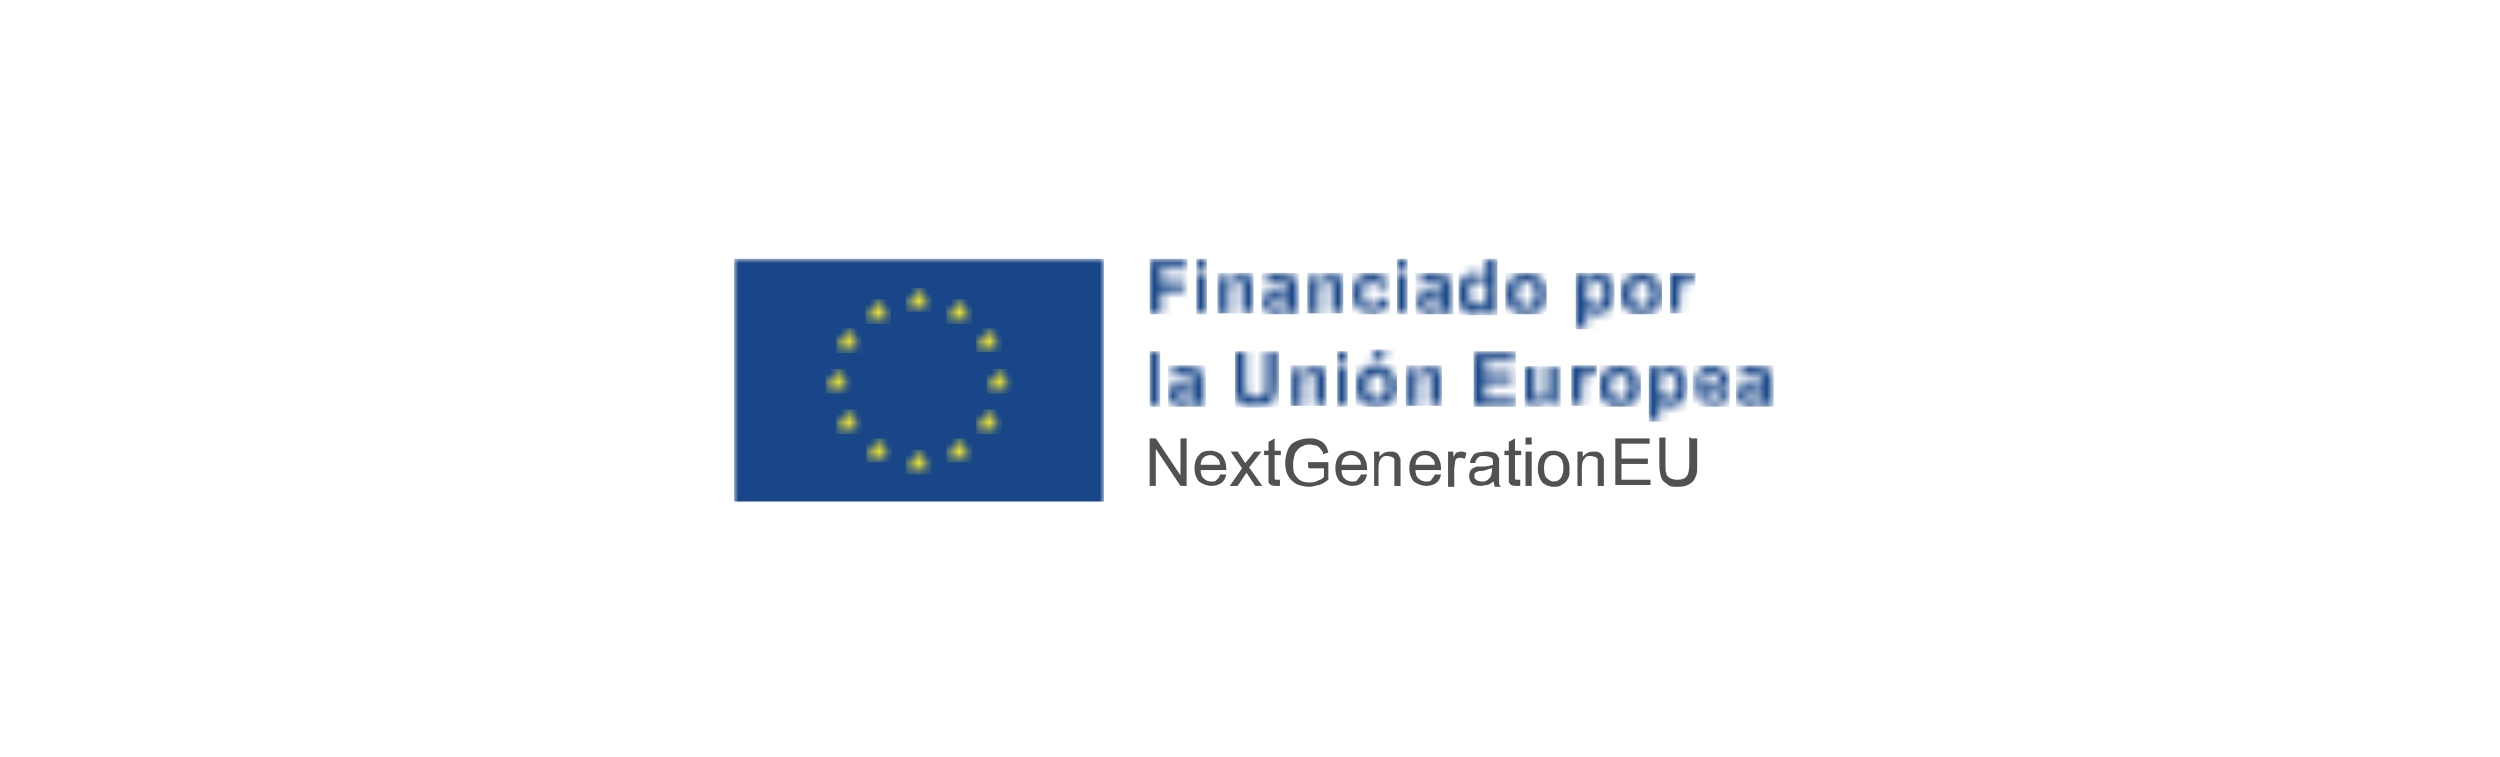 <?xml version="1.0" encoding="UTF-8"?>
<svg id="Capa_4" xmlns="http://www.w3.org/2000/svg" version="1.1" xmlns:xlink="http://www.w3.org/1999/xlink" viewBox="0 0 284 86">
  <!-- Generator: Adobe Illustrator 29.0.0, SVG Export Plug-In . SVG Version: 2.1.0 Build 186)  -->
  <defs>
    <style>
      .st0 {
        mask: url(#mask-35);
      }

      .st1 {
        mask: url(#mask-15);
      }

      .st2 {
        mask: url(#mask-5);
      }

      .st3 {
        mask: url(#mask-13);
      }

      .st4 {
        fill: #515250;
      }

      .st5 {
        mask: url(#mask-1);
      }

      .st6 {
        mask: url(#mask-10);
      }

      .st7 {
        mask: url(#mask-6);
      }

      .st8 {
        mask: url(#mask-7);
      }

      .st9 {
        mask: url(#mask-18);
      }

      .st10 {
        fill: #fff;
      }

      .st11 {
        mask: url(#mask-17);
      }

      .st12 {
        mask: url(#mask);
      }

      .st13 {
        mask: url(#mask-30);
      }

      .st14 {
        mask: url(#mask-37);
      }

      .st15 {
        mask: url(#mask-20);
      }

      .st16 {
        mask: url(#mask-38);
      }

      .st17 {
        fill: none;
      }

      .st18 {
        mask: url(#mask-8);
      }

      .st19 {
        mask: url(#mask-36);
      }

      .st20 {
        mask: url(#mask-2);
      }

      .st21 {
        mask: url(#mask-31);
      }

      .st22 {
        mask: url(#mask-9);
      }

      .st23 {
        mask: url(#mask-21);
      }

      .st24 {
        mask: url(#mask-28);
      }

      .st25 {
        mask: url(#mask-23);
      }

      .st26 {
        mask: url(#mask-39);
      }

      .st27 {
        mask: url(#mask-34);
      }

      .st28 {
        mask: url(#mask-26);
      }

      .st29 {
        mask: url(#mask-24);
      }

      .st30 {
        fill: #f9eb31;
      }

      .st31 {
        mask: url(#mask-16);
      }

      .st32 {
        mask: url(#mask-32);
      }

      .st33 {
        mask: url(#mask-19);
      }

      .st34 {
        mask: url(#mask-33);
      }

      .st35 {
        fill: #184688;
      }

      .st36 {
        mask: url(#mask-25);
      }

      .st37 {
        mask: url(#mask-29);
      }

      .st38 {
        mask: url(#mask-11);
      }

      .st39 {
        mask: url(#mask-12);
      }

      .st40 {
        mask: url(#mask-22);
      }

      .st41 {
        mask: url(#mask-4);
      }

      .st42 {
        mask: url(#mask-14);
      }

      .st43 {
        clip-path: url(#clippath);
      }

      .st44 {
        mask: url(#mask-27);
      }

      .st45 {
        mask: url(#mask-3);
      }
    </style>
    <clipPath id="clippath">
      <rect class="st17" x="79.1" y="29" width="125.9" height="28"/>
    </clipPath>
    <mask id="mask" x="83.4" y="29.4" width="42" height="28" maskUnits="userSpaceOnUse">
      <g id="mask0_12106_12733">
        <path class="st10" d="M125.4,29.4v28h-42v-28h42Z"/>
      </g>
    </mask>
    <mask id="mask-1" x="102.9" y="32.7" width="2.9" height="2.7" maskUnits="userSpaceOnUse">
      <g id="mask1_12106_12733">
        <path class="st10" d="M104.4,32.7l.3,1.1h1.1l-.9.6.3,1-.9-.6-.9.6.3-1-.9-.6h1.1s.3-1.1.3-1.1Z"/>
      </g>
    </mask>
    <mask id="mask-2" x="98.3" y="34" width="2.9" height="2.8" maskUnits="userSpaceOnUse">
      <g id="mask2_12106_12733">
        <path class="st10" d="M99.8,34l.3,1.1h1.1l-.9.6.3,1-.9-.6-.9.6.3-1-.9-.6h1.1s.3-1.1.3-1.1Z"/>
      </g>
    </mask>
    <mask id="mask-3" x="95" y="37.3" width="2.9" height="2.8" maskUnits="userSpaceOnUse">
      <g id="mask3_12106_12733">
        <path class="st10" d="M96.4,37.3l.3,1.1h1.1l-.9.6.3,1-.9-.6-.9.6.3-1-.9-.6h1.1s.3-1.1.3-1.1Z"/>
      </g>
    </mask>
    <mask id="mask-4" x="93.8" y="41.9" width="2.9" height="2.8" maskUnits="userSpaceOnUse">
      <g id="mask4_12106_12733">
        <path class="st10" d="M95.2,41.9l.3,1.1h1.1l-.9.6.3,1-.9-.6-.9.6.3-1-.9-.6h1.1s.3-1.1.3-1.1Z"/>
      </g>
    </mask>
    <mask id="mask-5" x="95" y="46.5" width="2.9" height="2.8" maskUnits="userSpaceOnUse">
      <g id="mask5_12106_12733">
        <path class="st10" d="M96.4,46.5l.3,1.1h1.1l-.9.6.3,1-.9-.6-.9.6.3-1-.9-.6h1.1s.3-1.1.3-1.1Z"/>
      </g>
    </mask>
    <mask id="mask-6" x="98.4" y="49.8" width="2.9" height="2.7" maskUnits="userSpaceOnUse">
      <g id="mask6_12106_12733">
        <path class="st10" d="M99.8,49.8l.3,1.1h1.1l-.9.6.3,1-.9-.6-.9.6.3-1-.9-.6h1.1s.3-1.1.3-1.1Z"/>
      </g>
    </mask>
    <mask id="mask-7" x="102.9" y="51.1" width="2.9" height="2.8" maskUnits="userSpaceOnUse">
      <g id="mask7_12106_12733">
        <path class="st10" d="M104.4,51.1l.3,1.1h1.1l-.9.6.3,1-.9-.6-.9.6.3-1-.9-.6h1.1s.3-1.1.3-1.1Z"/>
      </g>
    </mask>
    <mask id="mask-8" x="107.5" y="49.8" width="2.9" height="2.7" maskUnits="userSpaceOnUse">
      <g id="mask8_12106_12733">
        <path class="st10" d="M109,49.8l.3,1.1h1.1l-.9.6.3,1-.9-.6-.9.6.3-1-.9-.6h1.1s.3-1.1.3-1.1Z"/>
      </g>
    </mask>
    <mask id="mask-9" x="110.9" y="46.5" width="2.9" height="2.8" maskUnits="userSpaceOnUse">
      <g id="mask9_12106_12733">
        <path class="st10" d="M112.3,46.5l.3,1.1h1.1l-.9.6.3,1-.9-.6-.9.6.3-1-.9-.6h1.1s.3-1.1.3-1.1Z"/>
      </g>
    </mask>
    <mask id="mask-10" x="112.1" y="41.9" width="2.9" height="2.8" maskUnits="userSpaceOnUse">
      <g id="mask10_12106_12733">
        <path class="st10" d="M113.5,41.9l.3,1.1h1.1l-.9.6.3,1-.9-.6-.9.6.3-1-.9-.6h1.1s.3-1.1.3-1.1Z"/>
      </g>
    </mask>
    <mask id="mask-11" x="110.9" y="37.3" width="2.9" height="2.7" maskUnits="userSpaceOnUse">
      <g id="mask11_12106_12733">
        <path class="st10" d="M112.3,37.3l.3,1.1h1.1l-.9.6.3,1-.9-.6-.9.6.3-1-.9-.6h1.1s.3-1.1.3-1.1Z"/>
      </g>
    </mask>
    <mask id="mask-12" x="107.5" y="34" width="2.9" height="2.8" maskUnits="userSpaceOnUse">
      <g id="mask12_12106_12733">
        <path class="st10" d="M109,34l.3,1.1h1.1l-.9.6.3,1-.9-.6-.9.6.3-1-.9-.6h1.1s.3-1.1.3-1.1Z"/>
      </g>
    </mask>
    <mask id="mask-13" x="130.6" y="29.4" width="4.3" height="6.3" maskUnits="userSpaceOnUse">
      <g id="mask13_12106_12733">
        <path class="st10" d="M134.9,29.4v1.1h-3v1.5h2.6v1.1h-2.6v2.7h-1.3v-6.3h4.3Z"/>
      </g>
    </mask>
    <mask id="mask-14" x="135.9" y="29.4" width="1.2" height="6.3" maskUnits="userSpaceOnUse">
      <g id="mask14_12106_12733">
        <path class="st10" d="M137.1,31.1v4.5h-1.2v-4.5h1.2ZM137.1,29.4v1.1h-1.2v-1.1h1.2Z"/>
      </g>
    </mask>
    <mask id="mask-15" x="138.3" y="31" width="4.1" height="4.6" maskUnits="userSpaceOnUse">
      <g id="mask15_12106_12733">
        <path class="st10" d="M140.9,31c.3,0,.5,0,.7.1.2,0,.4.2.5.4.1.1.2.3.2.5,0,.2,0,.5,0,.8v2.8h-1.2v-2.3c0-.5,0-.8,0-.9,0-.1-.1-.3-.2-.3-.1,0-.3-.1-.4-.1s-.4,0-.6.2c-.2.1-.3.3-.3.5,0,.2,0,.5,0,1v2.1h-1.2v-4.5h1.1v.7c.4-.5.9-.8,1.5-.8Z"/>
      </g>
    </mask>
    <mask id="mask-16" x="143.3" y="31" width="4.3" height="4.7" maskUnits="userSpaceOnUse">
      <g id="mask16_12106_12733">
        <path class="st10" d="M145.4,31c.5,0,.9,0,1.2.2.3.1.4.3.6.5.1.2.2.6.2,1.1v1.4c0,.4,0,.7,0,.9,0,.2.1.4.2.6h-1.2c0,0,0-.2-.1-.4,0,0,0-.1,0-.1-.2.2-.4.3-.7.4-.2,0-.5.1-.7.1-.5,0-.8-.1-1.1-.4-.3-.3-.4-.6-.4-1s0-.5.2-.7c.1-.2.3-.4.5-.5.2-.1.5-.2,1-.3.6-.1.9-.2,1.2-.3h0c0-.3,0-.5-.2-.6-.1,0-.3-.1-.6-.1s-.4,0-.5.1c-.1,0-.2.2-.3.4l-1.1-.2c.1-.4.3-.8.6-1,.3-.2.7-.3,1.3-.3ZM146.1,33.5c-.2,0-.4.1-.7.2-.3,0-.5.1-.7.2-.2.1-.2.3-.2.4s0,.3.2.4c.1.1.3.2.5.2s.4,0,.6-.2c.1-.1.2-.2.3-.4,0-.1,0-.3,0-.6v-.2Z"/>
      </g>
    </mask>
    <mask id="mask-17" x="148.5" y="31" width="4.1" height="4.6" maskUnits="userSpaceOnUse">
      <g id="mask17_12106_12733">
        <path class="st10" d="M151.1,31c.3,0,.5,0,.7.1.2,0,.4.2.5.4.1.1.2.3.2.5,0,.2,0,.5,0,.8v2.8h-1.2v-2.3c0-.5,0-.8,0-.9,0-.1-.1-.3-.2-.3-.1,0-.3-.1-.4-.1s-.4,0-.6.2c-.2.1-.3.3-.3.5,0,.2,0,.5,0,1v2.1h-1.2v-4.5h1.1v.7c.4-.5.9-.8,1.5-.8Z"/>
      </g>
    </mask>
    <mask id="mask-18" x="153.6" y="31" width="4.3" height="4.7" maskUnits="userSpaceOnUse">
      <g id="mask18_12106_12733">
        <path class="st10" d="M155.8,31c.6,0,1,.1,1.3.4.3.2.6.6.7,1.1l-1.2.2c0-.2-.1-.4-.3-.5-.1-.1-.3-.2-.5-.2s-.5.1-.7.3c-.2.2-.3.6-.3,1s0,.9.3,1.1c.2.2.4.3.7.3s.4,0,.6-.2c.1-.1.2-.4.3-.7l1.2.2c-.1.5-.4.9-.7,1.2-.3.3-.8.4-1.4.4s-1.2-.2-1.6-.6c-.4-.4-.6-1-.6-1.7s.2-1.3.6-1.7c.4-.4.9-.6,1.6-.6Z"/>
      </g>
    </mask>
    <mask id="mask-19" x="158.7" y="29.4" width="1.2" height="6.3" maskUnits="userSpaceOnUse">
      <g id="mask19_12106_12733">
        <path class="st10" d="M159.9,31.1v4.5h-1.2v-4.5h1.2ZM159.9,29.4v1.1h-1.2v-1.1h1.2Z"/>
      </g>
    </mask>
    <mask id="mask-20" x="160.8" y="31" width="4.3" height="4.7" maskUnits="userSpaceOnUse">
      <g id="mask20_12106_12733">
        <path class="st10" d="M162.9,31c.5,0,.9,0,1.2.2.3.1.4.3.6.5.1.2.2.6.2,1.1v1.4c0,.4,0,.7,0,.9,0,.2.1.4.2.6h-1.2c0,0,0-.2-.1-.4,0,0,0-.1,0-.1-.2.2-.4.3-.7.4-.2,0-.5.1-.7.1-.5,0-.8-.1-1.1-.4-.3-.3-.4-.6-.4-1s0-.5.2-.7c.1-.2.3-.4.5-.5.2-.1.5-.2,1-.3.6-.1.9-.2,1.2-.3h0c0-.3,0-.5-.2-.6-.1,0-.3-.1-.6-.1s-.4,0-.5.1c-.1,0-.2.2-.3.4l-1.1-.2c.1-.4.3-.8.6-1,.3-.2.7-.3,1.3-.3ZM163.6,33.5c-.2,0-.4.1-.7.2-.3,0-.6.1-.7.2-.2.1-.2.3-.2.4s0,.3.2.4c.1.1.3.2.5.2s.4,0,.6-.2c.1-.1.2-.2.3-.4,0-.1,0-.3,0-.6v-.2Z"/>
      </g>
    </mask>
    <mask id="mask-21" x="165.7" y="29.4" width="4.4" height="6.4" maskUnits="userSpaceOnUse">
      <g id="mask21_12106_12733">
        <path class="st10" d="M170.1,29.4v6.3h-1.1v-.7c-.2.3-.4.5-.7.6-.3.1-.5.2-.8.2-.5,0-1-.2-1.3-.6-.4-.4-.6-1-.6-1.8s.2-1.4.5-1.8c.4-.4.8-.6,1.4-.6s.9.2,1.3.6v-2.3h1.2ZM167.9,31.9c-.3,0-.5.1-.7.3-.2.2-.3.6-.3,1s0,.8.2,1c.2.3.5.5.8.5s.5-.1.7-.4c.2-.2.3-.6.3-1.1s0-.9-.3-1.1c-.2-.2-.4-.3-.7-.3Z"/>
      </g>
    </mask>
    <mask id="mask-22" x="171" y="31" width="4.7" height="4.7" maskUnits="userSpaceOnUse">
      <g id="mask22_12106_12733">
        <path class="st10" d="M173.4,31c.7,0,1.2.2,1.7.7.4.4.7,1,.7,1.7s-.2,1.3-.7,1.7c-.4.5-1,.7-1.7.7s-.8,0-1.2-.3c-.4-.2-.7-.5-.9-.8-.2-.4-.3-.8-.3-1.3s0-.8.3-1.2c.2-.4.5-.7.8-.9.4-.2.8-.3,1.2-.3ZM173.4,32c-.3,0-.6.1-.8.4-.2.2-.3.6-.3,1s.1.8.3,1c.2.2.5.4.8.4s.6-.1.8-.4c.2-.2.3-.6.3-1s-.1-.8-.3-1c-.2-.2-.5-.4-.8-.4Z"/>
      </g>
    </mask>
    <mask id="mask-23" x="179" y="31" width="4.4" height="6.4" maskUnits="userSpaceOnUse">
      <g id="mask23_12106_12733">
        <path class="st10" d="M181.6,31c.5,0,1,.2,1.3.6.4.4.5,1,.5,1.7s-.2,1.3-.6,1.8c-.4.4-.8.6-1.3.6s-.5,0-.7-.1c-.2,0-.4-.3-.6-.5v2.3h-1.2v-6.3h1.1v.7c.1-.2.3-.4.6-.6.2-.1.5-.2.8-.2ZM181.2,31.9c-.3,0-.5.1-.7.3-.2.2-.3.6-.3,1s.1.9.3,1.1c.2.2.4.4.7.4s.5-.1.7-.3c.2-.2.3-.6.3-1.1s0-.8-.3-1.1c-.2-.2-.4-.3-.7-.3Z"/>
      </g>
    </mask>
    <mask id="mask-24" x="184.1" y="31" width="4.7" height="4.7" maskUnits="userSpaceOnUse">
      <g id="mask24_12106_12733">
        <path class="st10" d="M186.5,31c.7,0,1.2.2,1.7.7.4.4.7,1,.7,1.7s-.2,1.3-.7,1.7c-.4.5-1,.7-1.7.7s-.8,0-1.2-.3c-.4-.2-.7-.5-.9-.8-.2-.4-.3-.8-.3-1.3s0-.8.3-1.2c.2-.4.5-.7.8-.9.4-.2.8-.3,1.2-.3ZM186.5,32c-.3,0-.6.1-.8.4-.2.2-.3.6-.3,1s.1.8.3,1c.2.2.5.4.8.4s.6-.1.8-.4c.2-.2.3-.6.3-1s-.1-.8-.3-1c-.2-.2-.5-.4-.8-.4Z"/>
      </g>
    </mask>
    <mask id="mask-25" x="189.7" y="31" width="2.9" height="4.6" maskUnits="userSpaceOnUse">
      <g id="mask25_12106_12733">
        <path class="st10" d="M191.8,31c.3,0,.5,0,.8.2l-.4,1c-.2-.1-.4-.2-.6-.2s-.3,0-.4.1c-.1,0-.2.3-.3.5,0,.2,0,.7-.1,1.4v1.5h-1.2v-4.5h1.1v.6c.2-.3.4-.5.5-.6.2,0,.3-.1.5-.1Z"/>
      </g>
    </mask>
    <mask id="mask-26" x="130.6" y="39.9" width="1.2" height="6.3" maskUnits="userSpaceOnUse">
      <g id="mask26_12106_12733">
        <path class="st10" d="M131.7,39.9v6.3h-1.2v-6.3h1.2Z"/>
      </g>
    </mask>
    <mask id="mask-27" x="132.7" y="41.5" width="4.3" height="4.7" maskUnits="userSpaceOnUse">
      <g id="mask27_12106_12733">
        <path class="st10" d="M134.7,41.5c.5,0,.9,0,1.2.2.3.1.4.3.6.5.1.2.2.6.2,1.1v1.4c0,.4,0,.7,0,.9,0,.2.1.4.2.6h-1.2c0,0,0-.2-.1-.4,0,0,0-.1,0-.1-.2.2-.4.3-.7.4-.2,0-.5.1-.7.1-.5,0-.8-.1-1.1-.4-.3-.3-.4-.6-.4-1s0-.5.2-.7c.1-.2.3-.4.5-.5.2-.1.5-.2,1-.3.6-.1.9-.2,1.2-.3h0c0-.3,0-.5-.2-.6-.1,0-.3-.1-.6-.1s-.4,0-.5.1c-.1,0-.2.2-.3.4l-1.1-.2c.1-.4.3-.8.6-1,.3-.2.7-.3,1.3-.3ZM135.5,43.9c-.2,0-.4.1-.7.2-.3,0-.5.1-.7.2-.2.1-.2.3-.2.4s0,.3.2.4c.1.1.3.2.5.2s.4,0,.6-.2c.1-.1.2-.2.3-.4,0-.1,0-.3,0-.6v-.2Z"/>
      </g>
    </mask>
    <mask id="mask-28" x="140.3" y="39.9" width="5" height="6.4" maskUnits="userSpaceOnUse">
      <g id="mask28_12106_12733">
        <path class="st10" d="M141.5,39.9v3.4c0,.5,0,.9,0,1,0,.3.2.5.4.6.2.2.5.2.8.2s.6,0,.8-.2c.2-.1.3-.3.3-.5,0-.2,0-.6,0-1.1v-3.5h1.3v3.3c0,.8,0,1.3-.1,1.6,0,.3-.2.6-.4.8-.2.2-.4.4-.7.5-.3.1-.7.2-1.2.2s-1,0-1.4-.2c-.3-.1-.6-.3-.7-.5-.2-.2-.3-.5-.4-.7,0-.4-.1-.9-.1-1.6v-3.3h1.3Z"/>
      </g>
    </mask>
    <mask id="mask-29" x="146.6" y="41.5" width="4.1" height="4.6" maskUnits="userSpaceOnUse">
      <g id="mask29_12106_12733">
        <path class="st10" d="M149.2,41.5c.3,0,.5,0,.7.1.2,0,.4.2.5.4.1.1.2.3.2.5,0,.2,0,.5,0,.8v2.8h-1.2v-2.3c0-.5,0-.8,0-.9,0-.1-.1-.3-.2-.3-.1,0-.3-.1-.4-.1s-.4,0-.6.2c-.2.1-.3.3-.3.5,0,.2,0,.5,0,1v2.1h-1.2v-4.5h1.1v.7c.4-.5.9-.8,1.5-.8Z"/>
      </g>
    </mask>
    <mask id="mask-30" x="151.9" y="39.9" width="1.2" height="6.3" maskUnits="userSpaceOnUse">
      <g id="mask30_12106_12733">
        <path class="st10" d="M153.1,41.6v4.5h-1.2v-4.5h1.2ZM153.1,39.9v1.1h-1.2v-1.1h1.2Z"/>
      </g>
    </mask>
    <mask id="mask-31" x="154" y="39.7" width="4.7" height="6.5" maskUnits="userSpaceOnUse">
      <g id="mask31_12106_12733">
        <path class="st10" d="M156.4,41.5c.7,0,1.2.2,1.7.7.4.4.7,1,.7,1.7s-.2,1.3-.7,1.7c-.4.5-1,.7-1.7.7s-.8,0-1.2-.3c-.4-.2-.7-.5-.9-.8-.2-.4-.3-.8-.3-1.3s0-.8.3-1.2c.2-.4.5-.7.8-.9.4-.2.8-.3,1.2-.3ZM156.4,42.5c-.3,0-.6.1-.8.4-.2.2-.3.6-.3,1s.1.8.3,1c.2.2.5.4.8.4s.6-.1.8-.4c.2-.2.3-.6.3-1s-.1-.8-.3-1c-.2-.2-.5-.4-.8-.4ZM157.7,39.7l-1.2,1.3h-.8l.6-1.3h1.3Z"/>
      </g>
    </mask>
    <mask id="mask-32" x="159.7" y="41.5" width="4.1" height="4.6" maskUnits="userSpaceOnUse">
      <g id="mask32_12106_12733">
        <path class="st10" d="M162.3,41.5c.3,0,.5,0,.7.1.2,0,.4.2.5.4.1.1.2.3.2.5,0,.2,0,.5,0,.8v2.8h-1.2v-2.3c0-.5,0-.8,0-.9,0-.1-.1-.3-.2-.3-.1,0-.3-.1-.4-.1s-.4,0-.6.2c-.2.1-.3.3-.3.5,0,.2,0,.5,0,1v2.1h-1.2v-4.5h1.1v.7c.4-.5.9-.8,1.5-.8Z"/>
      </g>
    </mask>
    <mask id="mask-33" x="167.4" y="39.9" width="4.8" height="6.3" maskUnits="userSpaceOnUse">
      <g id="mask33_12106_12733">
        <path class="st10" d="M172.1,39.9v1.1h-3.4v1.4h3.1v1.1h-3.1v1.7h3.5v1.1h-4.8v-6.3h4.6Z"/>
      </g>
    </mask>
    <mask id="mask-34" x="173.2" y="41.6" width="4.1" height="4.6" maskUnits="userSpaceOnUse">
      <g id="mask34_12106_12733">
        <path class="st10" d="M174.4,41.6v2.1c0,.6,0,1,0,1.2,0,.1.1.3.2.3.1,0,.3.1.4.1s.4,0,.5-.2c.2-.1.3-.3.3-.4,0-.2,0-.5,0-1.2v-2h1.2v4.5h-1.1v-.7c-.2.2-.4.4-.7.6-.3.1-.6.2-.9.2s-.6,0-.8-.2c-.2-.1-.4-.3-.5-.6-.1-.2-.2-.6-.2-1v-2.9h1.2Z"/>
      </g>
    </mask>
    <mask id="mask-35" x="178.5" y="41.5" width="2.9" height="4.6" maskUnits="userSpaceOnUse">
      <g id="mask35_12106_12733">
        <path class="st10" d="M180.7,41.5c.3,0,.5,0,.8.2l-.4,1c-.2-.1-.4-.2-.6-.2s-.3,0-.4.1c-.1,0-.2.3-.3.5,0,.2,0,.7-.1,1.4v1.5h-1.2v-4.5h1.1v.6c.2-.3.4-.5.5-.6.2,0,.3-.1.5-.1Z"/>
      </g>
    </mask>
    <mask id="mask-36" x="181.7" y="41.5" width="4.7" height="4.7" maskUnits="userSpaceOnUse">
      <g id="mask36_12106_12733">
        <path class="st10" d="M184,41.5c.7,0,1.2.2,1.7.7.4.4.7,1,.7,1.7s-.2,1.3-.7,1.7c-.4.5-1,.7-1.7.7s-.8,0-1.2-.3c-.4-.2-.7-.5-.9-.8-.2-.4-.3-.8-.3-1.3s0-.8.3-1.2c.2-.4.5-.7.8-.9.4-.2.8-.3,1.2-.3ZM184,42.5c-.3,0-.6.1-.8.4-.2.2-.3.6-.3,1s.1.8.3,1c.2.2.5.4.8.4s.6-.1.8-.4c.2-.2.3-.6.3-1s-.1-.8-.3-1c-.2-.2-.5-.4-.8-.4Z"/>
      </g>
    </mask>
    <mask id="mask-37" x="187.3" y="41.5" width="4.4" height="6.4" maskUnits="userSpaceOnUse">
      <g id="mask37_12106_12733">
        <path class="st10" d="M189.8,41.5c.5,0,1,.2,1.3.6.4.4.6,1,.6,1.7s-.2,1.3-.6,1.8c-.4.4-.8.6-1.3.6s-.5,0-.7-.1c-.2,0-.4-.3-.6-.5v2.3h-1.2v-6.3h1.1v.7c.1-.2.3-.4.6-.6.2-.1.5-.2.8-.2ZM189.5,42.4c-.3,0-.5.1-.7.3-.2.2-.3.6-.3,1s.1.9.3,1.1c.2.2.4.4.7.4s.5-.1.7-.3c.2-.2.3-.6.3-1.1s0-.8-.3-1.1c-.2-.2-.4-.3-.7-.3Z"/>
      </g>
    </mask>
    <mask id="mask-38" x="192.3" y="41.5" width="4.2" height="4.7" maskUnits="userSpaceOnUse">
      <g id="mask38_12106_12733">
        <path class="st10" d="M194.4,41.5c.7,0,1.2.2,1.6.7.4.4.6,1.1.6,2h-3c0,.4.1.6.3.8.2.2.4.3.7.3s.3,0,.5-.2c.1-.1.2-.3.3-.5l1.2.2c-.2.4-.4.8-.7,1-.3.2-.7.3-1.2.3-.8,0-1.4-.3-1.7-.8-.3-.4-.4-.9-.4-1.6s.2-1.3.6-1.8c.4-.4.9-.6,1.5-.6ZM194.4,42.4c-.3,0-.5,0-.6.3-.2.2-.3.4-.3.8h1.8c0-.3,0-.6-.3-.8-.2-.2-.4-.3-.6-.3Z"/>
      </g>
    </mask>
    <mask id="mask-39" x="197.2" y="41.5" width="4.3" height="4.7" maskUnits="userSpaceOnUse">
      <g id="mask39_12106_12733">
        <path class="st10" d="M199.3,41.5c.5,0,.9,0,1.2.2.3.1.4.3.6.5.1.2.2.6.2,1.1v1.4c0,.4,0,.7,0,.9,0,.2.1.4.2.6h-1.2c0,0,0-.2-.1-.4,0,0,0-.1,0-.1-.2.2-.4.3-.7.4-.2,0-.5.1-.7.1-.5,0-.8-.1-1.1-.4-.3-.3-.4-.6-.4-1s0-.5.2-.7c.1-.2.3-.4.5-.5.2-.1.5-.2,1-.3.6-.1.9-.2,1.2-.3h0c0-.3,0-.5-.2-.6-.1,0-.3-.1-.6-.1s-.4,0-.5.1c-.1,0-.2.2-.3.4l-1.1-.2c.1-.4.3-.8.6-1,.3-.2.7-.3,1.3-.3ZM200,43.9c-.2,0-.4.1-.7.2-.3,0-.5.1-.7.2-.2.1-.2.3-.2.4s0,.3.2.4c.1.1.3.2.5.2s.4,0,.6-.2c.1-.1.2-.2.3-.4,0-.1,0-.3,0-.6v-.2Z"/>
      </g>
    </mask>
  </defs>
  <g class="st43">
    <g>
      <g class="st12">
        <path class="st35" d="M83.4,29.4h42v28h-42v-28Z"/>
      </g>
      <g class="st5">
        <path class="st30" d="M102.9,32.7h2.9v2.7h-2.9v-2.7Z"/>
      </g>
      <g class="st20">
        <path class="st30" d="M98.3,34h2.9v2.8h-2.9v-2.8Z"/>
      </g>
      <g class="st45">
        <path class="st30" d="M95,37.3h2.9v2.8h-2.9v-2.8Z"/>
      </g>
      <g class="st41">
        <path class="st30" d="M93.8,41.9h2.9v2.8h-2.9v-2.8Z"/>
      </g>
      <g class="st2">
        <path class="st30" d="M95,46.5h2.9v2.8h-2.9v-2.8Z"/>
      </g>
      <g class="st7">
        <path class="st30" d="M98.4,49.8h2.9v2.7h-2.9v-2.7Z"/>
      </g>
      <g class="st8">
        <path class="st30" d="M102.9,51.1h2.9v2.8h-2.9v-2.8Z"/>
      </g>
      <g class="st18">
        <path class="st30" d="M107.5,49.8h2.9v2.7h-2.9v-2.7Z"/>
      </g>
      <g class="st22">
        <path class="st30" d="M110.9,46.5h2.9v2.8h-2.9v-2.8Z"/>
      </g>
      <g class="st6">
        <path class="st30" d="M112.1,41.9h2.9v2.8h-2.9v-2.8Z"/>
      </g>
      <g class="st38">
        <path class="st30" d="M110.9,37.3h2.9v2.7h-2.9v-2.7Z"/>
      </g>
      <g class="st39">
        <path class="st30" d="M107.5,34h2.9v2.8h-2.9v-2.8Z"/>
      </g>
      <g class="st3">
        <path class="st35" d="M130.6,29.4h4.3v6.3h-4.3v-6.3Z"/>
      </g>
      <g class="st42">
        <path class="st35" d="M135.9,29.4h1.2v6.3h-1.2v-6.3Z"/>
      </g>
      <g class="st1">
        <path class="st35" d="M138.3,31h4.1v4.6h-4.1v-4.6Z"/>
      </g>
      <g class="st31">
        <path class="st35" d="M143.3,31h4.3v4.7h-4.3v-4.7Z"/>
      </g>
      <g class="st11">
        <path class="st35" d="M148.5,31h4.1v4.6h-4.1v-4.6Z"/>
      </g>
      <g class="st9">
        <path class="st35" d="M153.6,31h4.3v4.7h-4.3v-4.7Z"/>
      </g>
      <g class="st33">
        <path class="st35" d="M158.7,29.4h1.2v6.3h-1.2v-6.3Z"/>
      </g>
      <g class="st15">
        <path class="st35" d="M160.8,31h4.3v4.7h-4.3v-4.7Z"/>
      </g>
      <g class="st23">
        <path class="st35" d="M165.7,29.4h4.4v6.4h-4.4v-6.4Z"/>
      </g>
      <g class="st40">
        <path class="st35" d="M171,31h4.7v4.7h-4.7v-4.7Z"/>
      </g>
      <g class="st25">
        <path class="st35" d="M179,31h4.4v6.4h-4.4v-6.4Z"/>
      </g>
      <g class="st29">
        <path class="st35" d="M184.1,31h4.7v4.7h-4.7v-4.7Z"/>
      </g>
      <g class="st36">
        <path class="st35" d="M189.7,31h2.9v4.6h-2.9v-4.6Z"/>
      </g>
      <g class="st28">
        <path class="st35" d="M130.6,39.9h1.2v6.3h-1.2v-6.3Z"/>
      </g>
      <g class="st44">
        <path class="st35" d="M132.7,41.5h4.3v4.7h-4.3v-4.7Z"/>
      </g>
      <g class="st24">
        <path class="st35" d="M140.3,39.9h5v6.4h-5v-6.4Z"/>
      </g>
      <g class="st37">
        <path class="st35" d="M146.6,41.5h4.1v4.6h-4.1v-4.6Z"/>
      </g>
      <g class="st13">
        <path class="st35" d="M151.9,39.9h1.2v6.3h-1.2v-6.3Z"/>
      </g>
      <g class="st21">
        <path class="st35" d="M154,39.7h4.7v6.5h-4.7v-6.5Z"/>
      </g>
      <g class="st32">
        <path class="st35" d="M159.7,41.5h4.1v4.6h-4.1v-4.6Z"/>
      </g>
      <g class="st34">
        <path class="st35" d="M167.4,39.9h4.8v6.3h-4.8v-6.3Z"/>
      </g>
      <g class="st27">
        <path class="st35" d="M173.2,41.6h4.1v4.6h-4.1v-4.6Z"/>
      </g>
      <g class="st0">
        <path class="st35" d="M178.5,41.5h2.9v4.6h-2.9v-4.6Z"/>
      </g>
      <g class="st19">
        <path class="st35" d="M181.7,41.5h4.7v4.7h-4.7v-4.7Z"/>
      </g>
      <g class="st14">
        <path class="st35" d="M187.3,41.5h4.4v6.4h-4.4v-6.4Z"/>
      </g>
      <g class="st16">
        <path class="st35" d="M192.3,41.5h4.2v4.7h-4.2v-4.7Z"/>
      </g>
      <g class="st26">
        <path class="st35" d="M197.2,41.5h4.3v4.7h-4.3v-4.7Z"/>
      </g>
      <path class="st4" d="M192.1,49.8h.7v3.1c0,.5,0,1-.2,1.3-.1.3-.3.6-.7.8-.3.2-.7.3-1.3.3s-.9,0-1.2-.3c-.3-.2-.6-.4-.7-.8-.1-.3-.2-.8-.2-1.4v-3.1h.7v3.1c0,.5,0,.8.1,1,0,.2.2.4.4.5.2.1.5.2.8.2.5,0,.9-.1,1.1-.4.2-.2.3-.7.3-1.4v-3.1Z"/>
      <path class="st4" d="M183.5,55.2v-5.4h3.9v.6h-3.2v1.7h3v.6h-3v1.8h3.3v.6h-4Z"/>
      <path class="st4" d="M179.2,55.2v-3.9h.6v.6c.3-.4.7-.6,1.2-.6s.5,0,.6.1c.2,0,.3.2.4.3,0,.1.2.3.2.5,0,.1,0,.3,0,.6v2.4h-.7v-2.4c0-.3,0-.5,0-.6,0-.1-.1-.2-.3-.3-.1,0-.3-.1-.5-.1-.3,0-.5,0-.7.3-.2.2-.3.5-.3,1v2.1h-.7Z"/>
      <path class="st4" d="M174.7,53.2c0-.7.2-1.3.6-1.6.3-.3.7-.4,1.2-.4s1,.2,1.3.5c.3.4.5.8.5,1.5s0,.9-.2,1.2c-.1.3-.4.5-.7.7-.3.2-.6.2-.9.2-.5,0-1-.2-1.3-.5-.3-.4-.5-.9-.5-1.5ZM175.4,53.2c0,.5.1.9.3,1.1.2.2.5.4.8.4s.6-.1.8-.4.3-.6.3-1.1-.1-.9-.3-1.1c-.2-.3-.5-.4-.8-.4s-.6.1-.8.4c-.2.2-.3.6-.3,1.1Z"/>
      <path class="st4" d="M173.3,50.5v-.8h.7v.8h-.7ZM173.3,55.2v-3.9h.7v3.9h-.7Z"/>
      <path class="st4" d="M172.7,54.6v.6c0,0-.3,0-.4,0-.2,0-.4,0-.6-.1-.1,0-.2-.2-.3-.3,0-.1,0-.4,0-.8v-2.3h-.5v-.5h.5v-1l.7-.4v1.4h.7v.5h-.7v2.3c0,.2,0,.3,0,.4,0,0,0,0,.1.1,0,0,.1,0,.2,0s.2,0,.3,0Z"/>
      <path class="st4" d="M169.6,54.7c-.2.2-.5.4-.7.4-.2,0-.5.1-.7.1-.4,0-.8-.1-1-.3-.2-.2-.3-.5-.3-.8s0-.4.1-.5c0-.2.2-.3.3-.4.1,0,.3-.2.5-.2.1,0,.3,0,.6,0,.5,0,.9-.1,1.2-.2,0,0,0-.1,0-.2,0-.3,0-.5-.2-.6-.2-.1-.4-.2-.8-.2s-.5,0-.7.2c-.1.1-.3.3-.3.6h-.6c0-.4.2-.6.3-.8.1-.2.3-.3.6-.4.3,0,.6-.1.9-.1s.6,0,.8.1c.2,0,.4.2.5.3,0,.1.2.3.2.4,0,.1,0,.3,0,.6v.9c0,.6,0,1,0,1.2,0,.2,0,.3.2.5h-.7c0-.1-.1-.3-.1-.5ZM169.5,53.2c-.2,0-.6.2-1.1.3-.3,0-.5,0-.6.1-.1,0-.2.1-.3.2,0,0,0,.2,0,.3,0,.2,0,.3.2.4.1.1.3.2.6.2s.5,0,.7-.2c.2-.1.3-.3.4-.5,0-.1.1-.4.1-.7v-.2Z"/>
      <path class="st4" d="M164.5,55.2v-3.9h.6v.6c.2-.3.3-.5.4-.5.1,0,.3-.1.4-.1.2,0,.5,0,.7.2l-.2.6c-.2,0-.3-.1-.5-.1s-.3,0-.4.1c-.1,0-.2.2-.2.4,0,.2-.1.5-.1.8v2h-.7Z"/>
      <path class="st4" d="M163,53.9h.7c-.1.5-.3.8-.6,1s-.7.3-1.1.3-1-.2-1.4-.5c-.3-.4-.5-.8-.5-1.5s.2-1.2.5-1.5.8-.5,1.3-.5,1,.2,1.3.5c.3.4.5.9.5,1.5s0,0,0,.2h-2.9c0,.4.1.8.4,1,.2.2.5.3.8.3s.5,0,.6-.2.3-.3.4-.6ZM160.8,52.8h2.2c0-.3-.1-.6-.3-.7-.2-.3-.5-.4-.8-.4s-.6.1-.8.3c-.2.2-.3.5-.3.8Z"/>
      <path class="st4" d="M156.1,55.2v-3.9h.6v.6c.3-.4.7-.6,1.2-.6s.5,0,.6.1c.2,0,.3.2.4.3,0,.1.2.3.2.5,0,.1,0,.3,0,.6v2.4h-.7v-2.4c0-.3,0-.5,0-.6,0-.1-.1-.2-.3-.3-.1,0-.3-.1-.5-.1-.3,0-.5,0-.7.3-.2.2-.3.5-.3,1v2.1h-.7Z"/>
      <path class="st4" d="M154.6,53.9h.7c-.1.5-.3.8-.6,1s-.7.3-1.1.3-1-.2-1.4-.5c-.3-.4-.5-.8-.5-1.5s.2-1.2.5-1.5.8-.5,1.3-.5,1,.2,1.3.5c.3.4.5.9.5,1.5s0,0,0,.2h-2.9c0,.4.1.8.4,1,.2.2.5.3.8.3s.5,0,.6-.2.3-.3.4-.6ZM152.4,52.8h2.2c0-.3-.1-.6-.3-.7-.2-.3-.5-.4-.8-.4s-.6.1-.8.3c-.2.2-.3.5-.3.8Z"/>
      <path class="st4" d="M148.6,53.1v-.6h2.3s0,2,0,2c-.4.3-.7.5-1.1.6-.4.1-.8.2-1.1.2s-1-.1-1.4-.3c-.4-.2-.8-.6-1-1-.2-.4-.3-.9-.3-1.4s.1-1,.3-1.5c.2-.5.5-.8,1-1s.9-.3,1.4-.3.7,0,1.1.2c.3.1.6.3.7.5.2.2.3.5.4.9l-.6.2c0-.3-.2-.5-.3-.6-.1-.2-.3-.3-.5-.4-.2,0-.5-.1-.7-.1s-.6,0-.8.2c-.2,0-.4.2-.6.4-.1.2-.3.3-.3.5-.1.3-.2.7-.2,1.1s0,.9.2,1.2c.2.3.4.6.7.7.3.2.7.2,1,.2s.6,0,.9-.2c.3-.1.5-.2.7-.4v-1h-1.6Z"/>
      <path class="st4" d="M145.4,54.6v.6c0,0-.3,0-.4,0-.2,0-.4,0-.6-.1-.1,0-.2-.2-.3-.3,0-.1,0-.4,0-.8v-2.3h-.5v-.5h.5v-1l.7-.4v1.4h.7v.5h-.7v2.3c0,.2,0,.3,0,.4,0,0,0,0,.1.1,0,0,.1,0,.2,0s.2,0,.3,0Z"/>
      <path class="st4" d="M139.7,55.2l1.4-2-1.3-1.9h.8l.6.9c.1.2.2.3.3.4.1-.2.2-.3.3-.4l.7-.9h.8l-1.4,1.8,1.5,2.1h-.8l-.8-1.2-.2-.3-1,1.5h-.8Z"/>
      <path class="st4" d="M138.6,53.9h.7c-.1.5-.3.8-.6,1s-.7.3-1.1.3-1-.2-1.4-.5c-.3-.4-.5-.8-.5-1.5s.2-1.2.5-1.5c.3-.4.8-.5,1.3-.5s1,.2,1.3.5c.3.4.5.9.5,1.5s0,0,0,.2h-2.9c0,.4.1.8.4,1,.2.2.5.3.8.3s.5,0,.6-.2c.2-.1.3-.3.4-.6ZM136.4,52.8h2.2c0-.3-.1-.6-.3-.7-.2-.3-.5-.4-.8-.4s-.6.1-.8.3c-.2.2-.3.5-.3.8Z"/>
      <path class="st4" d="M130.6,55.2v-5.4h.7l2.8,4.2v-4.2h.7v5.4h-.7l-2.8-4.2v4.2h-.7Z"/>
    </g>
  </g>
</svg>